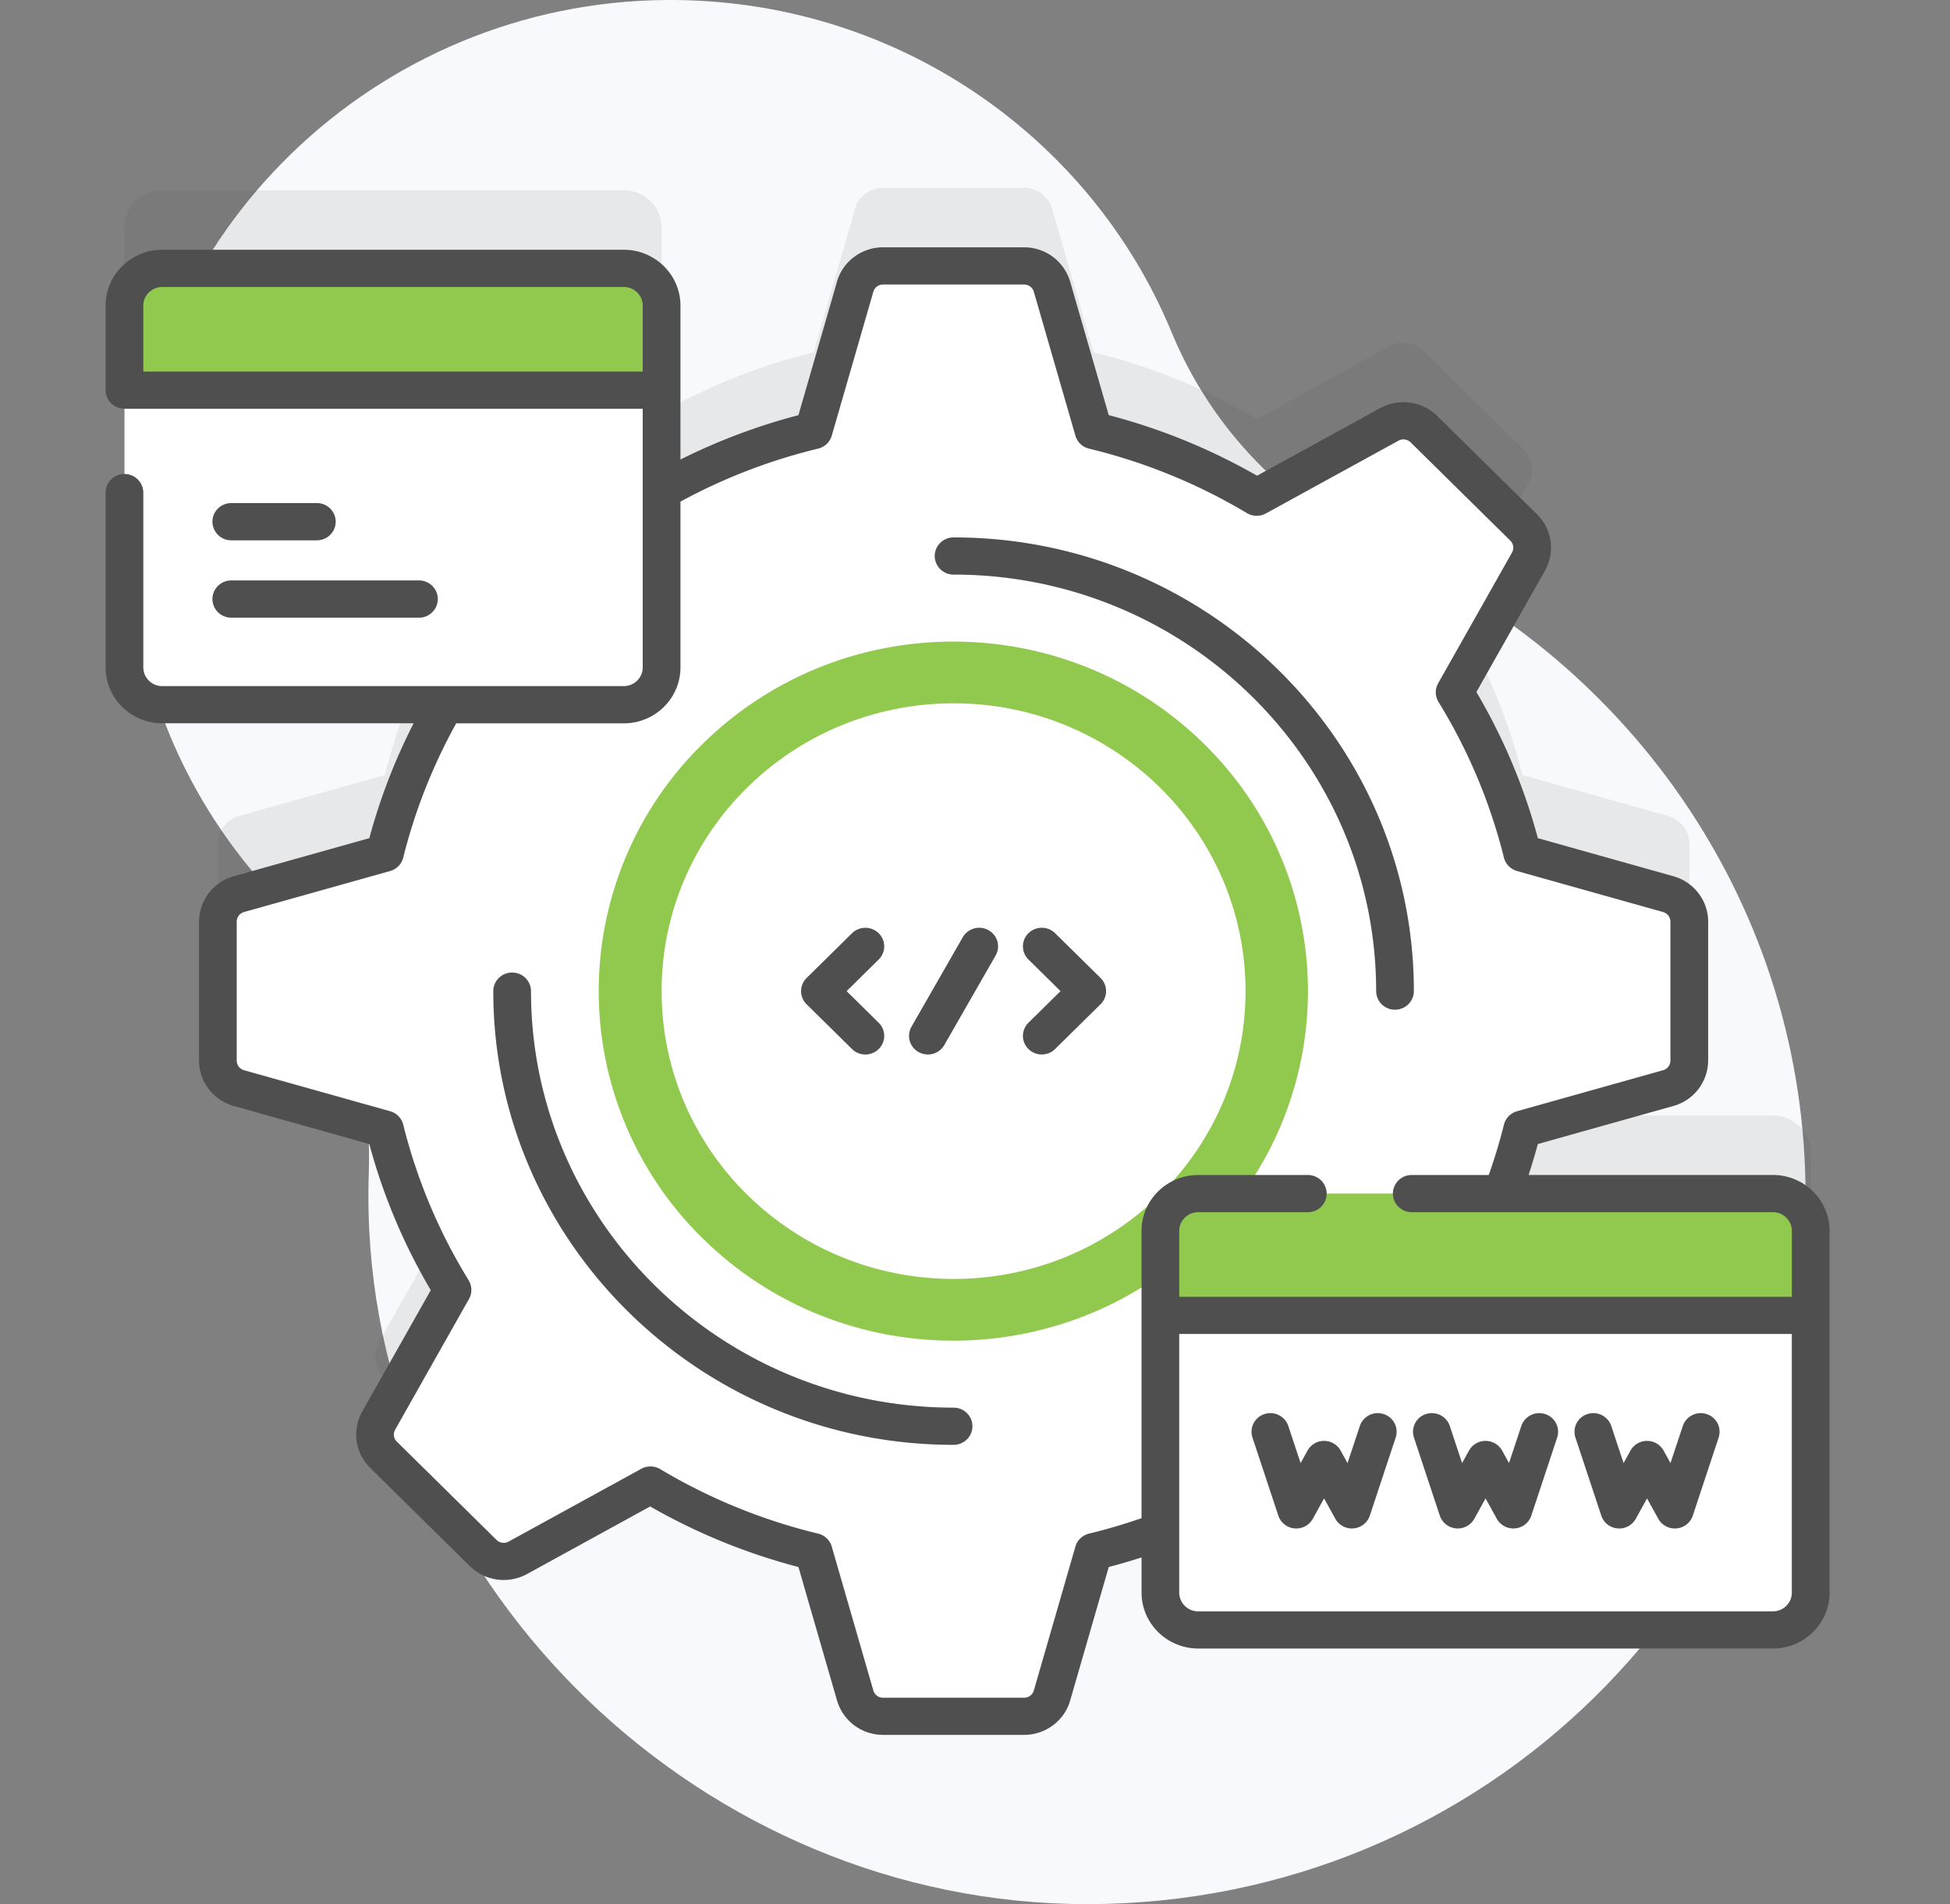 <svg xmlns="http://www.w3.org/2000/svg" width="85" height="83" fill="none" viewBox="0 0 85 83"><rect x="0" y="0" width="85" height="83" fill="#808080" stroke="none"/><g clip-path="url(#clip0_228_2789)"><path fill="#F7F9FC" d="M51.07 14.485C47.546 5.947 39.02-.06 29.078 0 16.394.077 5.965 10.162 5.658 22.661c-.152 6.167 2.134 11.805 5.975 16.046 3.062 3.381 4.599 7.834 4.444 12.364-.02.602-.024 1.208-.009 1.819C16.473 69.328 30.72 83.01 47.4 83c17.29-.01 31.304-13.83 31.304-30.875 0-12.494-7.53-23.254-18.36-28.113-4.221-1.894-7.526-5.293-9.274-9.527z"/><path fill="#4F4F4F" d="M77.28 48.624H65.473c.347-.914.642-1.852.882-2.812l6.365-1.787c.542-.152.916-.64.916-1.195v-6.064c0-.556-.374-1.043-.916-1.195l-6.365-1.788a24.816 24.816 0 0 0-2.947-7.01l3.22-5.7a1.23 1.23 0 0 0-.21-1.484l-4.35-4.288a1.274 1.274 0 0 0-1.505-.207l-5.784 3.174a25.576 25.576 0 0 0-7.111-2.904l-1.813-6.275a1.258 1.258 0 0 0-1.213-.902H38.49c-.563 0-1.058.368-1.212.902l-1.813 6.275a25.57 25.57 0 0 0-6.626 2.626V9.92c0-.898-.738-1.625-1.649-1.625H7.073c-.91 0-1.648.727-1.648 1.625v15.77c0 .897.738 1.624 1.648 1.624h12.333a24.795 24.795 0 0 0-2.628 6.47l-6.366 1.787c-.542.152-.915.64-.915 1.195v6.064c0 .555.373 1.043.915 1.195l6.366 1.787a24.815 24.815 0 0 0 2.946 7.01l-3.22 5.701a1.23 1.23 0 0 0 .21 1.483l4.35 4.288a1.274 1.274 0 0 0 1.505.207l5.784-3.174a25.576 25.576 0 0 0 7.111 2.905l1.814 6.275c.154.534.649.902 1.212.902h6.152c.563 0 1.058-.369 1.212-.902l1.813-6.275c.996-.24 1.968-.541 2.914-.893v2.68c0 .897.738 1.624 1.648 1.624H77.28c.91 0 1.649-.727 1.649-1.625v-15.77c0-.897-.738-1.624-1.649-1.624z" opacity=".1"/><path fill="#fff" d="M73.636 46.234V40.17c0-.555-.374-1.043-.915-1.195l-6.366-1.787a24.816 24.816 0 0 0-2.947-7.01l3.22-5.702a1.23 1.23 0 0 0-.21-1.483l-4.35-4.287a1.274 1.274 0 0 0-1.505-.207l-5.784 3.173a25.576 25.576 0 0 0-7.111-2.904l-1.813-6.275a1.258 1.258 0 0 0-1.213-.902H38.49c-.563 0-1.058.368-1.212.902l-1.813 6.275a25.576 25.576 0 0 0-7.111 2.904l-5.785-3.174a1.274 1.274 0 0 0-1.504.207l-4.35 4.288a1.23 1.23 0 0 0-.21 1.483l3.22 5.702a24.813 24.813 0 0 0-2.947 7.01l-6.366 1.787c-.541.152-.915.64-.915 1.195v6.064c0 .555.374 1.043.915 1.195l6.366 1.787a24.815 24.815 0 0 0 2.946 7.01l-3.22 5.702a1.23 1.23 0 0 0 .21 1.483l4.35 4.287a1.274 1.274 0 0 0 1.505.208l5.784-3.174a25.577 25.577 0 0 0 7.112 2.904l1.813 6.275c.154.534.65.902 1.212.902h6.152c.563 0 1.058-.368 1.213-.902l1.813-6.275a25.578 25.578 0 0 0 7.111-2.904l5.784 3.174c.492.27 1.106.185 1.505-.208l4.35-4.287c.398-.393.484-.998.21-1.483l-3.22-5.702a24.815 24.815 0 0 0 2.947-7.01l6.365-1.787c.542-.152.916-.64.916-1.195z"/><path fill="#91C84E" d="M52.486 53.976a15.083 15.083 0 0 0 0-21.547c-6.036-5.95-15.823-5.95-21.86 0a15.082 15.082 0 0 0 0 21.547c6.037 5.95 15.824 5.95 21.86 0z"/><path fill="#fff" d="M41.566 55.748c7.029 0 12.727-5.617 12.727-12.545 0-6.929-5.698-12.546-12.727-12.546s-12.727 5.617-12.727 12.546c0 6.928 5.698 12.545 12.727 12.545z"/><path fill="#4F4F4F" d="M41.566 62.98c-11.063 0-20.064-8.873-20.064-19.778 0-.447.368-.81.822-.81.454 0 .822.363.822.81 0 10.012 8.263 18.156 18.42 18.156.454 0 .822.363.822.81 0 .449-.368.812-.822.812zM60.808 44.013a.817.817 0 01-.822-.81c0-10.012-8.263-18.157-18.42-18.157a.817.817 0 01-.822-.81c0-.448.368-.811.822-.811 11.064 0 20.064 8.872 20.064 19.777 0 .448-.368.81-.822.81zM37.72 45.964a.826.826 0 01-.58-.237l-1.98-1.951a.802.802 0 010-1.146l1.98-1.951a.83.83 0 011.162 0 .802.802 0 010 1.146l-1.398 1.378 1.398 1.378a.802.802 0 010 1.146.826.826 0 01-.581.237zM45.411 45.964a.825.825 0 01-.581-.238.802.802 0 010-1.146l1.398-1.378-1.398-1.378a.802.802 0 010-1.146.83.83 0 011.163 0l1.979 1.95a.802.802 0 010 1.147l-1.98 1.951a.825.825 0 01-.58.238zM40.447 45.964a.826.826 0 01-.404-.105.805.805 0 01-.312-1.105l2.236-3.901a.829.829 0 011.12-.308c.396.22.535.715.312 1.105l-2.236 3.901a.824.824 0 01-.716.413z"/><path fill="#fff" d="M27.19 30.719H7.073c-.91 0-1.648-.728-1.648-1.625v-15.77c0-.897.738-1.625 1.648-1.625H27.19c.91 0 1.649.728 1.649 1.625v15.77c0 .897-.738 1.625-1.649 1.625z"/><path fill="#fff" d="M27.19 11.7h-5.618v19.019h5.618c.91 0 1.649-.728 1.649-1.625v-15.77c0-.897-.738-1.625-1.649-1.625z"/><path fill="#91C84E" d="M28.84 17.008v-3.684c0-.897-.739-1.625-1.65-1.625H7.074c-.91 0-1.648.728-1.648 1.625v3.684h23.414z"/><path fill="#4F4F4F" d="M18.26 26.924h-8.176a.818.818 0 01-.824-.812c0-.448.369-.812.824-.812h8.176c.455 0 .824.364.824.812a.818.818 0 01-.824.813zM13.809 23.552h-3.725a.818.818 0 01-.824-.812c0-.448.369-.812.824-.812h3.725c.455 0 .824.363.824.812a.818.818 0 01-.824.812z"/><path fill="#fff" d="M77.28 71.048H52.23c-.91 0-1.649-.728-1.649-1.625v-15.77c0-.897.738-1.625 1.649-1.625h25.05c.91 0 1.649.728 1.649 1.625v15.77c0 .897-.738 1.625-1.649 1.625z"/><path fill="#91C84E" d="M78.929 57.337v-3.684c0-.897-.738-1.625-1.649-1.625H52.23c-.91 0-1.649.728-1.649 1.625v3.684H78.93z"/><path fill="#4F4F4F" d="M77.28 51.218H66.63c.147-.447.282-.897.404-1.35l5.911-1.66a2.066 2.066 0 0 0 1.513-1.974V40.17c0-.913-.622-1.725-1.513-1.975l-5.91-1.66c-.6-2.233-1.5-4.372-2.679-6.37l2.99-5.294A2.04 2.04 0 0 0 67 22.42l-4.35-4.289a2.114 2.114 0 0 0-2.486-.342l-5.37 2.947a26.379 26.379 0 0 0-6.464-2.64l-1.684-5.826a2.087 2.087 0 0 0-2.003-1.49H38.49c-.926 0-1.75.612-2.003 1.49l-1.684 5.827a26.444 26.444 0 0 0-5.142 1.934v-6.708c0-1.343-1.108-2.436-2.47-2.436H7.073c-1.363 0-2.471 1.093-2.471 2.436v3.683c0 .448.368.81.822.81h22.592v11.276c0 .45-.371.815-.826.815H7.073a.821.821 0 0 1-.826-.815v-7.621a.817.817 0 0 0-.822-.81.817.817 0 0 0-.822.81v7.621c0 1.343 1.108 2.436 2.47 2.436H18.03a25.607 25.607 0 0 0-1.931 5.007l-5.911 1.66a2.066 2.066 0 0 0-1.513 1.974v6.064c0 .913.622 1.725 1.513 1.975l5.91 1.66c.601 2.233 1.5 4.373 2.679 6.37l-2.99 5.294a2.04 2.04 0 0 0 .347 2.45l4.35 4.289a2.114 2.114 0 0 0 2.486.342l5.371-2.948a26.383 26.383 0 0 0 6.463 2.64l1.684 5.827a2.087 2.087 0 0 0 2.003 1.49h6.152c.926 0 1.75-.612 2.003-1.49l1.684-5.827c.48-.125.957-.266 1.43-.418v1.534c0 1.343 1.108 2.436 2.47 2.436H77.28c1.363 0 2.471-1.093 2.471-2.436v-15.77c0-1.342-1.108-2.434-2.47-2.434zM6.247 16.197v-2.873c0-.45.37-.815.826-.815H27.19c.456 0 .826.366.826.815v2.873H6.248zm41.224 50.652a.817.817 0 0 0-.594.565l-1.813 6.275a.44.44 0 0 1-.422.314H38.49a.44.44 0 0 1-.421-.314l-1.813-6.275a.817.817 0 0 0-.595-.565 24.731 24.731 0 0 1-6.881-2.81.833.833 0 0 0-.826-.015l-5.785 3.174a.445.445 0 0 1-.523-.072l-4.35-4.288a.429.429 0 0 1-.073-.516l3.22-5.701a.8.8 0 0 0-.015-.815 23.994 23.994 0 0 1-2.851-6.782.816.816 0 0 0-.573-.587l-6.366-1.787a.435.435 0 0 1-.319-.415V40.17c0-.192.131-.362.319-.415l6.366-1.787a.816.816 0 0 0 .573-.586 24.01 24.01 0 0 1 2.31-5.852h7.304c1.362 0 2.47-1.093 2.47-2.436v-7.229a24.776 24.776 0 0 1 6-2.31.817.817 0 0 0 .595-.564l1.813-6.275a.44.44 0 0 1 .421-.314h6.152a.44.44 0 0 1 .422.314l1.813 6.275c.08.28.308.495.594.565a24.742 24.742 0 0 1 6.882 2.81.832.832 0 0 0 .826.015l5.784-3.174a.445.445 0 0 1 .523.072l4.35 4.288a.429.429 0 0 1 .073.516l-3.22 5.701a.8.8 0 0 0 .016.815 23.997 23.997 0 0 1 2.85 6.782c.071.283.29.507.574.587l6.366 1.787a.435.435 0 0 1 .318.415v6.064c0 .192-.13.363-.318.416l-6.366 1.787a.815.815 0 0 0-.573.586 24.092 24.092 0 0 1-.662 2.195h-3.357a.817.817 0 0 0-.822.81c0 .448.368.81.822.81H77.28c.456 0 .826.366.826.815v2.873H51.403v-2.873c0-.449.37-.814.826-.814h4.779a.817.817 0 0 0 .822-.81.817.817 0 0 0-.822-.811h-4.779c-1.362 0-2.47 1.092-2.47 2.435v12.523c-.75.26-1.517.487-2.288.673zm29.81 3.388H52.228a.821.821 0 0 1-.826-.814V58.147h26.703v11.276c0 .449-.37.814-.826.814z"/><path fill="#4F4F4F" d="M56.504 66.625a.82.82 0 01-.782-.559l-1.128-3.406a.808.808 0 01.526-1.022.825.825 0 011.037.519l.536 1.618.3-.544a.824.824 0 01.723-.423c.301 0 .578.162.722.423l.3.544.537-1.618a.825.825 0 011.037-.519.808.808 0 01.526 1.022l-1.128 3.406a.82.82 0 01-.707.555.824.824 0 01-.797-.42l-.49-.887-.49.888a.824.824 0 01-.722.423zM63.543 66.625a.828.828 0 01-.782-.559l-1.128-3.406a.808.808 0 01.526-1.022.825.825 0 011.037.519l.536 1.618.3-.544a.824.824 0 01.723-.423c.301 0 .578.162.722.423l.3.544.537-1.618a.825.825 0 011.037-.519.808.808 0 01.526 1.022l-1.128 3.406a.82.82 0 01-.707.555.824.824 0 01-.797-.42l-.49-.887-.49.888a.825.825 0 01-.722.423zM73.006 66.625a.824.824 0 01-.722-.423l-.49-.888-.49.888a.824.824 0 01-.798.42.82.82 0 01-.706-.556l-1.128-3.406a.808.808 0 01.526-1.022.825.825 0 011.037.519l.536 1.618.3-.544a.824.824 0 01.723-.423c.301 0 .578.162.722.423l.3.544.537-1.618a.825.825 0 011.037-.519.808.808 0 01.526 1.022l-1.128 3.406a.82.82 0 01-.782.559z"/></g><defs><clipPath id="clip0_228_2789"><path fill="#fff" d="M0 0h84.203v83H0z" transform="translate(.075)"/></clipPath></defs></svg>